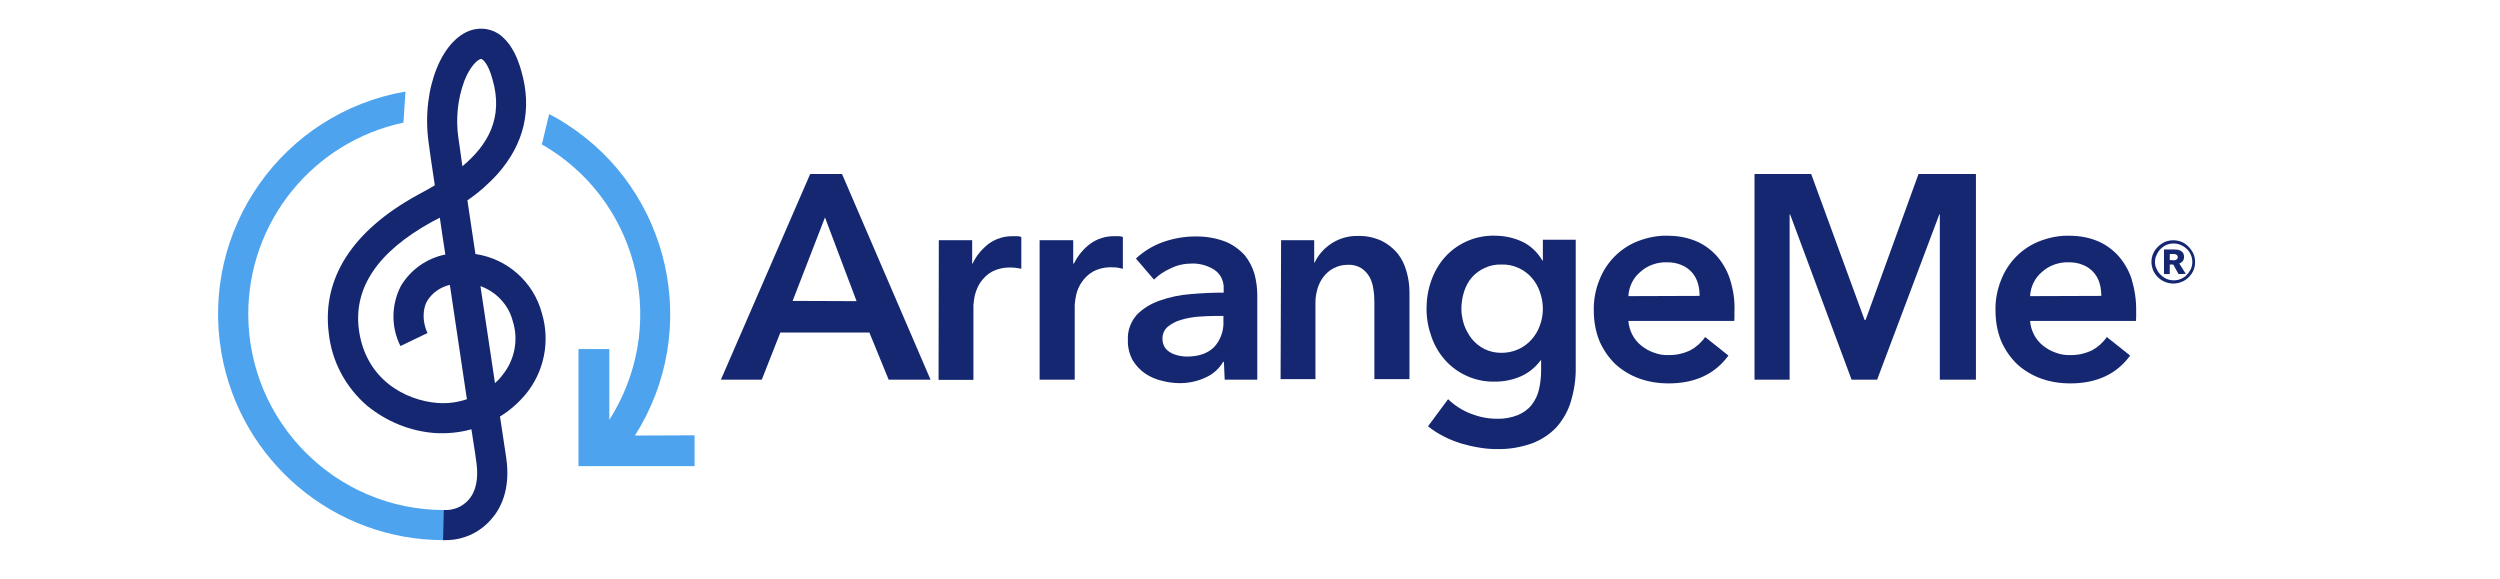 <?xml version="1.0" encoding="utf-8"?>
<!-- Generator: Adobe Illustrator 22.1.0, SVG Export Plug-In . SVG Version: 6.00 Build 0)  -->
<svg version="1.0" id="Layer_1" xmlns="http://www.w3.org/2000/svg" xmlns:xlink="http://www.w3.org/1999/xlink" x="0px" y="0px"
	 viewBox="0 0 997 231" style="enable-background:new 0 0 997 231;" xml:space="preserve">
<style type="text/css">
	.st0{fill:none;}
	.st1{fill:#4DA3EE;}
	.st2{fill:#142770;}
</style>
<path class="st0" d="M864.9,70.2h81.2c23.7,0,42.9,19.2,42.9,42.9S969.8,156,946.1,156h-81.2c-23.7,0-42.9-19.2-42.9-42.9
	S841.2,70.2,864.9,70.2z"/>
<g>
	<path class="st0" d="M861.7,137.3h8.7V117h6.7c2.6,0,5-0.3,7.3-0.8s4.3-1.3,6.1-2.5c1.7-1.1,3.1-2.6,4.1-4.5c1-1.8,1.5-4.1,1.5-6.8
		c0-2.5-0.4-4.7-1.3-6.5c-0.9-1.8-2.1-3.3-3.7-4.4c-1.6-1.2-3.6-2-5.8-2.5c-2.3-0.5-4.8-0.8-7.6-0.8h-16V137.3z M870.4,109.7v-14
		h6.4c1.3,0,2.6,0.1,3.9,0.2c1.3,0.2,2.4,0.5,3.4,1s1.8,1.2,2.4,2.1c0.6,0.9,0.9,2.1,0.9,3.5c0,1.5-0.3,2.7-0.9,3.6
		c-0.6,0.9-1.4,1.6-2.4,2.2c-1,0.5-2.2,0.9-3.5,1.1s-2.7,0.3-4.1,0.3L870.4,109.7L870.4,109.7z"/>
	<path class="st0" d="M901.4,137.3h8.3v-17.8c0-0.6,0.1-1.4,0.3-2.4s0.7-2,1.3-3s1.5-1.8,2.7-2.5s2.7-1,4.6-1c0.4,0,0.7,0,1.1,0.1
		c0.4,0,0.9,0.1,1.4,0.3v-7.6c-0.3-0.1-0.6-0.1-1-0.2c-0.4,0-0.7,0-1,0c-2.2,0-4.2,0.6-5.8,1.8c-1.7,1.2-3,2.8-3.9,4.7h-0.1v-5.5h-8
		v33.1H901.4z"/>
	<path class="st0" d="M925.8,127.7c0.9,2.2,2.2,4,3.8,5.6c1.6,1.5,3.5,2.8,5.7,3.6c2.2,0.9,4.6,1.3,7.1,1.3s4.8-0.4,7.1-1.3
		c2.2-0.9,4.1-2.1,5.7-3.6c1.6-1.5,2.9-3.4,3.8-5.6c0.9-2.2,1.4-4.6,1.4-7.2s-0.5-5-1.4-7.2c-0.9-2.1-2.2-4-3.8-5.5
		s-3.5-2.7-5.7-3.5s-4.6-1.2-7.1-1.2s-4.8,0.4-7.1,1.2s-4.1,2-5.7,3.5c-1.6,1.5-2.9,3.4-3.8,5.5c-0.9,2.1-1.4,4.5-1.4,7.2
		C924.4,123.2,924.9,125.6,925.8,127.7z M933.4,116.7c0.4-1.3,1-2.4,1.8-3.4s1.8-1.8,3-2.5c1.2-0.6,2.6-0.9,4.3-0.9s3.1,0.3,4.3,0.9
		s2.2,1.4,3,2.5c0.8,1,1.4,2.2,1.8,3.4c0.4,1.3,0.6,2.5,0.6,3.8s-0.2,2.6-0.6,3.9c-0.4,1.3-1,2.4-1.8,3.5c-0.8,1-1.8,1.8-3,2.5
		c-1.2,0.6-2.6,1-4.3,1s-3.1-0.3-4.3-1c-1.2-0.6-2.2-1.5-3-2.5s-1.4-2.2-1.8-3.5c-0.4-1.3-0.6-2.6-0.6-3.9
		C932.8,119.3,933,118,933.4,116.7z"/>
</g>
<g>
	<path class="st1" d="M99,125.3c0-36.9,25.8-68.7,61.9-76.4l0.8-12.4c-49,8.5-81.9,55.1-73.4,104.2c7.5,43.2,45,74.8,88.8,74.7v-12
		C134,203.4,99.1,168.4,99,125.3z"/>
	<path class="st1" d="M253.2,173.7c26.7-42,14.3-97.7-27.6-124.4c-2.1-1.4-4.3-2.6-6.6-3.8l-2.9,12.1
		c37.4,21.4,50.3,69.1,28.9,106.5c-0.6,1.1-1.3,2.2-2,3.3v-28.2h-12.3v46.7H277v-12.3L253.2,173.7L253.2,173.7z"/>
</g>
<g>
	<path class="st2" d="M323.1,69.4h12.7l35.3,82h-16.7l-7.7-18.8h-35.5l-7.4,18.8h-16.3L323.1,69.4z M341.6,120.1L329,86.7L316.1,120
		L341.6,120.1L341.6,120.1z"/>
	<path class="st2" d="M374.4,95.8h13.3v9.3h0.2c1.4-3.1,3.7-5.8,6.4-7.9c2.8-2,6.2-3.1,9.7-3c0.5,0,1.1,0,1.7,0
		c0.5,0,1.1,0.1,1.6,0.3v12.7c-0.8-0.2-1.5-0.3-2.3-0.4c-0.6-0.1-1.3-0.1-1.9-0.1c-2.7-0.1-5.3,0.5-7.6,1.7c-1.8,1-3.3,2.5-4.5,4.2
		c-1,1.5-1.7,3.2-2.2,5c-0.3,1.3-0.5,2.7-0.6,4.1v29.8h-13.9L374.4,95.8z"/>
	<path class="st2" d="M414.7,95.8H428v9.3h0.3c1.5-3.1,3.7-5.8,6.5-7.9c2.8-2,6.2-3.1,9.7-3c0.5,0,1.1,0,1.7,0
		c0.5,0,1.1,0.1,1.6,0.3v12.7c-0.8-0.2-1.6-0.4-2.4-0.5c-0.6-0.1-1.3-0.1-1.9-0.1c-2.7-0.1-5.3,0.5-7.6,1.7c-1.8,1-3.3,2.5-4.5,4.2
		c-1,1.5-1.8,3.2-2.2,5c-0.3,1.3-0.5,2.7-0.6,4.1v29.8h-14V95.8H414.7z"/>
	<path class="st2" d="M488.1,144.3h-0.3c-1.6,2.7-3.9,4.8-6.7,6.1c-3.3,1.6-6.9,2.4-10.5,2.4c-2.4,0-4.7-0.3-7-0.9
		c-2.4-0.5-4.7-1.5-6.7-2.8c-2.1-1.4-3.8-3.2-5.1-5.3c-1.4-2.5-2.1-5.3-2-8.2c-0.2-3.7,1.1-7.2,3.5-10c2.5-2.6,5.7-4.5,9.1-5.7
		c4-1.4,8.1-2.3,12.3-2.6c4.5-0.4,8.9-0.6,13.3-0.6v-1.4c0.2-3.1-1.2-6-3.7-7.7c-2.7-1.7-5.8-2.6-9-2.5c-2.9,0-5.8,0.6-8.4,1.9
		c-2.5,1.1-4.8,2.6-6.7,4.5l-7.2-8.4c3.1-2.9,6.9-5.2,10.9-6.6s8.3-2.2,12.6-2.2c4.2-0.1,8.4,0.6,12.3,2.1c2.9,1.2,5.5,3.1,7.6,5.4
		c1.8,2.2,3.1,4.8,3.9,7.5c0.7,2.7,1.1,5.5,1.1,8.3v33.8h-13L488.1,144.3z M487.9,126h-3.1c-2.2,0-4.6,0.1-7.1,0.3
		c-2.3,0.2-4.6,0.6-6.8,1.3c-1.9,0.5-3.7,1.5-5.2,2.7c-1.4,1.2-2.2,3-2.1,4.9c0,1.2,0.3,2.3,0.9,3.3c0.6,0.9,1.4,1.6,2.3,2.1
		c1,0.6,2,0.9,3.1,1.2c1.1,0.2,2.3,0.4,3.4,0.4c4.8,0,8.4-1.3,10.9-3.8c2.6-2.8,3.9-6.6,3.7-10.4L487.9,126L487.9,126z"/>
	<path class="st2" d="M510.9,95.8h13.2v8.9h0.2c1.4-3,3.6-5.5,6.4-7.4c3.2-2.2,7-3.3,10.9-3.2c3.2-0.1,6.4,0.6,9.3,1.9
		c2.5,1.2,4.6,2.9,6.4,5c1.7,2.1,2.9,4.6,3.6,7.2c0.8,2.7,1.2,5.5,1.2,8.3v34.7h-14v-30.8c0-1.7-0.1-3.4-0.4-5.1
		c-0.2-1.7-0.7-3.3-1.5-4.8c-0.8-1.4-1.9-2.6-3.2-3.5c-1.6-1-3.5-1.5-5.4-1.4c-2,0-4,0.4-5.8,1.4c-1.6,0.8-2.9,2-4,3.4
		c-1.1,1.4-1.9,3.1-2.4,4.8c-0.5,1.8-0.8,3.6-0.8,5.4v30.6h-13.9L510.9,95.8z"/>
	<path class="st2" d="M628.4,95.8v50.6c0.1,4.6-0.6,9.2-1.9,13.6c-1.1,3.8-3.1,7.3-5.7,10.3c-2.7,2.9-6.1,5.1-9.8,6.5
		c-4.5,1.6-9.2,2.4-14,2.3c-2.4,0-4.8-0.2-7.1-0.6c-2.5-0.4-5-1-7.4-1.7c-2.4-0.8-4.8-1.7-7-2.9c-2.1-1.1-4.2-2.4-6-3.9l8-10.8
		c2.6,2.5,5.7,4.5,9.1,5.8c3.3,1.3,6.8,2,10.3,2c2.9,0.1,5.8-0.4,8.5-1.5c2.1-0.9,4-2.2,5.4-4s2.4-3.8,2.9-6
		c0.6-2.5,0.9-5.1,0.9-7.7v-4.1h-0.2c-2,2.7-4.6,4.9-7.7,6.3c-3.3,1.5-6.9,2.2-10.5,2.2c-3.9,0.1-7.8-0.7-11.3-2.3
		c-3.3-1.5-6.2-3.6-8.6-6.3c-2.4-2.7-4.2-5.8-5.4-9.2c-1.3-3.6-2-7.4-2-11.2c0-3.9,0.6-7.7,1.9-11.3c1.2-3.4,3-6.6,5.4-9.3
		c2.4-2.7,5.3-4.8,8.6-6.3c3.5-1.6,7.4-2.4,11.3-2.3c3.8,0,7.6,0.8,11,2.4s6.1,4.3,8,7.5h0.2v-8.3h13.1L628.4,95.8L628.4,95.8z
		 M598.8,105.5c-2.3-0.1-4.7,0.4-6.8,1.4c-1.9,0.9-3.6,2.1-5,3.7s-2.4,3.5-3.1,5.6c-0.7,2.2-1.1,4.6-1.1,6.9c0,2.2,0.4,4.4,1.1,6.5
		c0.7,2,1.8,3.9,3.1,5.6c1.4,1.7,3.1,3,5,4c2.1,1,4.3,1.5,6.6,1.5c4.6,0.1,9.1-1.8,12.2-5.3c1.4-1.6,2.6-3.5,3.3-5.6
		c0.8-2.1,1.2-4.4,1.2-6.6c0-2.3-0.4-4.6-1.2-6.8c-0.7-2.1-1.8-4-3.3-5.7c-1.4-1.6-3.2-2.9-5.1-3.8
		C603.5,105.9,601.2,105.4,598.8,105.5z"/>
	<path class="st2" d="M691.7,124.2v1.9c0,0.6,0,1.2-0.1,1.9h-42.2c0.3,3.8,2.1,7.4,5.1,9.8c1.5,1.2,3.2,2.2,5,2.8
		c1.8,0.7,3.8,1.1,5.8,1c3,0.1,6.1-0.6,8.8-1.9c2.4-1.3,4.4-3.1,5.9-5.3l9.3,7.4c-5.4,7.4-13.4,11.1-23.8,11.1
		c-4.1,0-8.1-0.6-11.9-2c-3.5-1.3-6.7-3.2-9.4-5.7c-2.7-2.6-4.8-5.7-6.3-9.1c-1.6-3.9-2.3-8.1-2.3-12.3c-0.1-4.2,0.7-8.4,2.3-12.3
		c2.8-7.1,8.4-12.7,15.5-15.4c3.7-1.4,7.7-2.2,11.6-2.1c3.7,0,7.3,0.6,10.7,1.9c3.2,1.2,6.1,3.2,8.5,5.7c2.5,2.7,4.4,5.9,5.6,9.4
		C691.2,115.3,691.9,119.7,691.7,124.2z M677.8,118c0-1.7-0.2-3.4-0.7-5.1c-1-3.3-3.3-5.9-6.5-7.2c-1.8-0.8-3.8-1.1-5.8-1.1
		c-3.9-0.1-7.7,1.2-10.6,3.8c-2.9,2.4-4.6,5.9-4.8,9.7L677.8,118L677.8,118z"/>
	<path class="st2" d="M699.5,69.4h22.8l21.3,58.2h0.4l21.1-58.2H788v82h-14.4V85.5h-0.2l-24.8,65.9h-10.2l-24.5-65.9h-0.2v65.9h-14
		v-82C699.7,69.4,699.5,69.4,699.5,69.4z"/>
	<path class="st2" d="M851.9,124.2v1.9c0,0.6,0,1.2-0.1,1.9h-42.2c0.3,3.8,2.1,7.4,5.1,9.8c1.5,1.2,3.2,2.2,5,2.8
		c1.8,0.7,3.8,1.1,5.8,1c3,0.1,6.1-0.6,8.8-1.9c2.4-1.3,4.4-3.1,5.9-5.3l9.3,7.4c-5.4,7.4-13.4,11.1-23.8,11.1
		c-4.1,0-8.1-0.6-11.9-2c-3.5-1.3-6.7-3.2-9.4-5.7c-2.7-2.6-4.8-5.7-6.3-9.1c-1.6-3.9-2.3-8.1-2.3-12.3c-0.1-4.2,0.7-8.4,2.3-12.3
		c2.8-7.1,8.4-12.7,15.5-15.4c3.7-1.4,7.7-2.2,11.6-2.1c3.7,0,7.3,0.6,10.7,1.9c3.2,1.2,6.1,3.2,8.5,5.7c2.5,2.7,4.4,5.9,5.6,9.4
		C851.3,115.3,852,119.7,851.9,124.2z M838,118c0-1.7-0.2-3.4-0.7-5.1c-1-3.3-3.3-5.9-6.5-7.2c-1.8-0.8-3.8-1.1-5.8-1.1
		c-3.9-0.1-7.7,1.2-10.6,3.8c-2.9,2.4-4.6,5.9-4.8,9.7L838,118L838,118z"/>
	<path class="st2" d="M177.4,215.4h-0.7l0.3-12c3.7,0.2,7.3-1.2,9.8-4c3-3.3,4.1-8.5,3.2-14.9c0-0.4-0.8-5.6-2-13.3
		c-4.7,1.3-9.6,1.8-14.5,1.5c-9.9-0.7-19.4-4.6-27.1-10.9c-8.6-7.4-14.1-17.7-15.3-29c-2.7-21.7,9.3-40.6,35-54.8l1.8-1
		c1.9-1,3.7-2,5.5-3.1c-1.4-9.2-2.3-15.6-2.5-17.3c-2.9-21.3,5.6-42.2,18.3-44.9c4.4-0.9,8.9,0.5,11.9,3.7c2.9,2.8,5.2,7.2,6.8,12.9
		c4.4,15.2,1.2,29-9.4,41c-3.6,4-7.7,7.6-12.1,10.6c1,6.4,2,13.7,3.2,21.4c12.8,1.9,23.2,11.2,26.5,23.6c3.4,11.3,0.9,23.5-6.6,32.5
		c-2.9,3.4-6.3,6.4-10.1,8.7l2.5,16.6c1.8,12.6-2.3,20.3-6.1,24.5C191.1,212.6,184.4,215.5,177.4,215.4z M175.4,86.8l-1.7,0.9
		l-1.7,0.9c-21.3,11.8-31,26.1-28.9,42.7c2.6,20,18.5,28.4,31.4,29.4c4,0.3,7.9-0.2,11.7-1.5c0-0.4-0.1-0.8-0.2-1.3
		c-1.9-12.9-4.3-28.9-6.6-44.3c-3.8,0.9-7.1,3.2-9.1,6.5c-1.6,2.8-2.1,8,0.2,12.7l-10.8,5.2c-3.8-7.5-3.7-16.5,0.2-24
		c3.9-6.5,10.3-11,17.7-12.5C176.8,96.5,176.1,91.5,175.4,86.8z M191.6,114.1c2,13.4,4.1,27.1,5.8,38.7c1-0.9,2-1.9,2.8-3
		c5-6,6.7-14.2,4.3-21.7C202.9,121.7,198,116.4,191.6,114.1z M191.8,23.5L191.8,23.5c-1.4,0.3-4.3,2.9-6.6,8.7
		c-2.7,7.3-3.5,15.1-2.4,22.8c0.2,1.3,0.8,5.3,1.6,11.3c10.1-8.4,16.5-19.3,12-34.7C194.7,25.3,192.5,23.5,191.8,23.5z"/>
	<path class="st2" d="M858,104.5c0-1.2,0.2-2.3,0.7-3.4c0.4-1,1.1-1.9,1.9-2.7c0.8-0.8,1.7-1.4,2.7-1.9c2.2-0.9,4.6-0.9,6.8,0
		c1,0.4,1.9,1.1,2.7,1.9s1.4,1.7,1.9,2.7c0.5,1.1,0.7,2.2,0.7,3.4c0,1.2-0.2,2.3-0.7,3.4c-0.4,1-1.1,1.9-1.9,2.7
		c-0.8,0.8-1.7,1.4-2.7,1.8c-3.3,1.4-7,0.6-9.5-1.8c-0.8-0.8-1.4-1.7-1.9-2.7C858.3,106.8,858,105.7,858,104.5z M859.4,104.5
		c0,1,0.2,1.9,0.7,2.8c0.4,0.9,0.9,1.7,1.6,2.3c0.7,0.7,1.4,1.2,2.3,1.6c0.9,0.4,1.9,0.6,2.9,0.6s2-0.2,2.9-0.6s1.7-0.9,2.3-1.6
		c0.7-0.7,1.2-1.5,1.6-2.3c0.4-0.9,0.6-1.9,0.6-2.8c0-1-0.2-2-0.6-2.9c-0.4-0.9-0.9-1.7-1.6-2.3c-0.7-0.7-1.5-1.2-2.4-1.6
		s-1.9-0.6-2.9-0.6s-2,0.2-2.9,0.6c-1.7,0.8-3.1,2.2-3.8,3.9C859.6,102.5,859.4,103.5,859.4,104.5L859.4,104.5z M868.8,109.3
		l-2.1-3.8h-1.4v3.8H863v-9.8h4.2c0.5,0,0.9,0.1,1.4,0.1c0.4,0.1,0.8,0.3,1.2,0.5s0.6,0.6,0.9,0.9c0.2,0.5,0.3,1,0.3,1.5
		c0,0.6-0.2,1.2-0.5,1.6c-0.4,0.4-0.8,0.8-1.4,1l2.6,4.1L868.8,109.3z M867.1,103.8c0.4,0,0.7-0.1,1-0.4c0.3-0.2,0.4-0.6,0.4-0.9
		c0-0.4-0.2-0.7-0.5-0.9c-0.3-0.2-0.6-0.3-0.9-0.3h-1.8v2.4L867.1,103.8L867.1,103.8z"/>
</g>
</svg>
